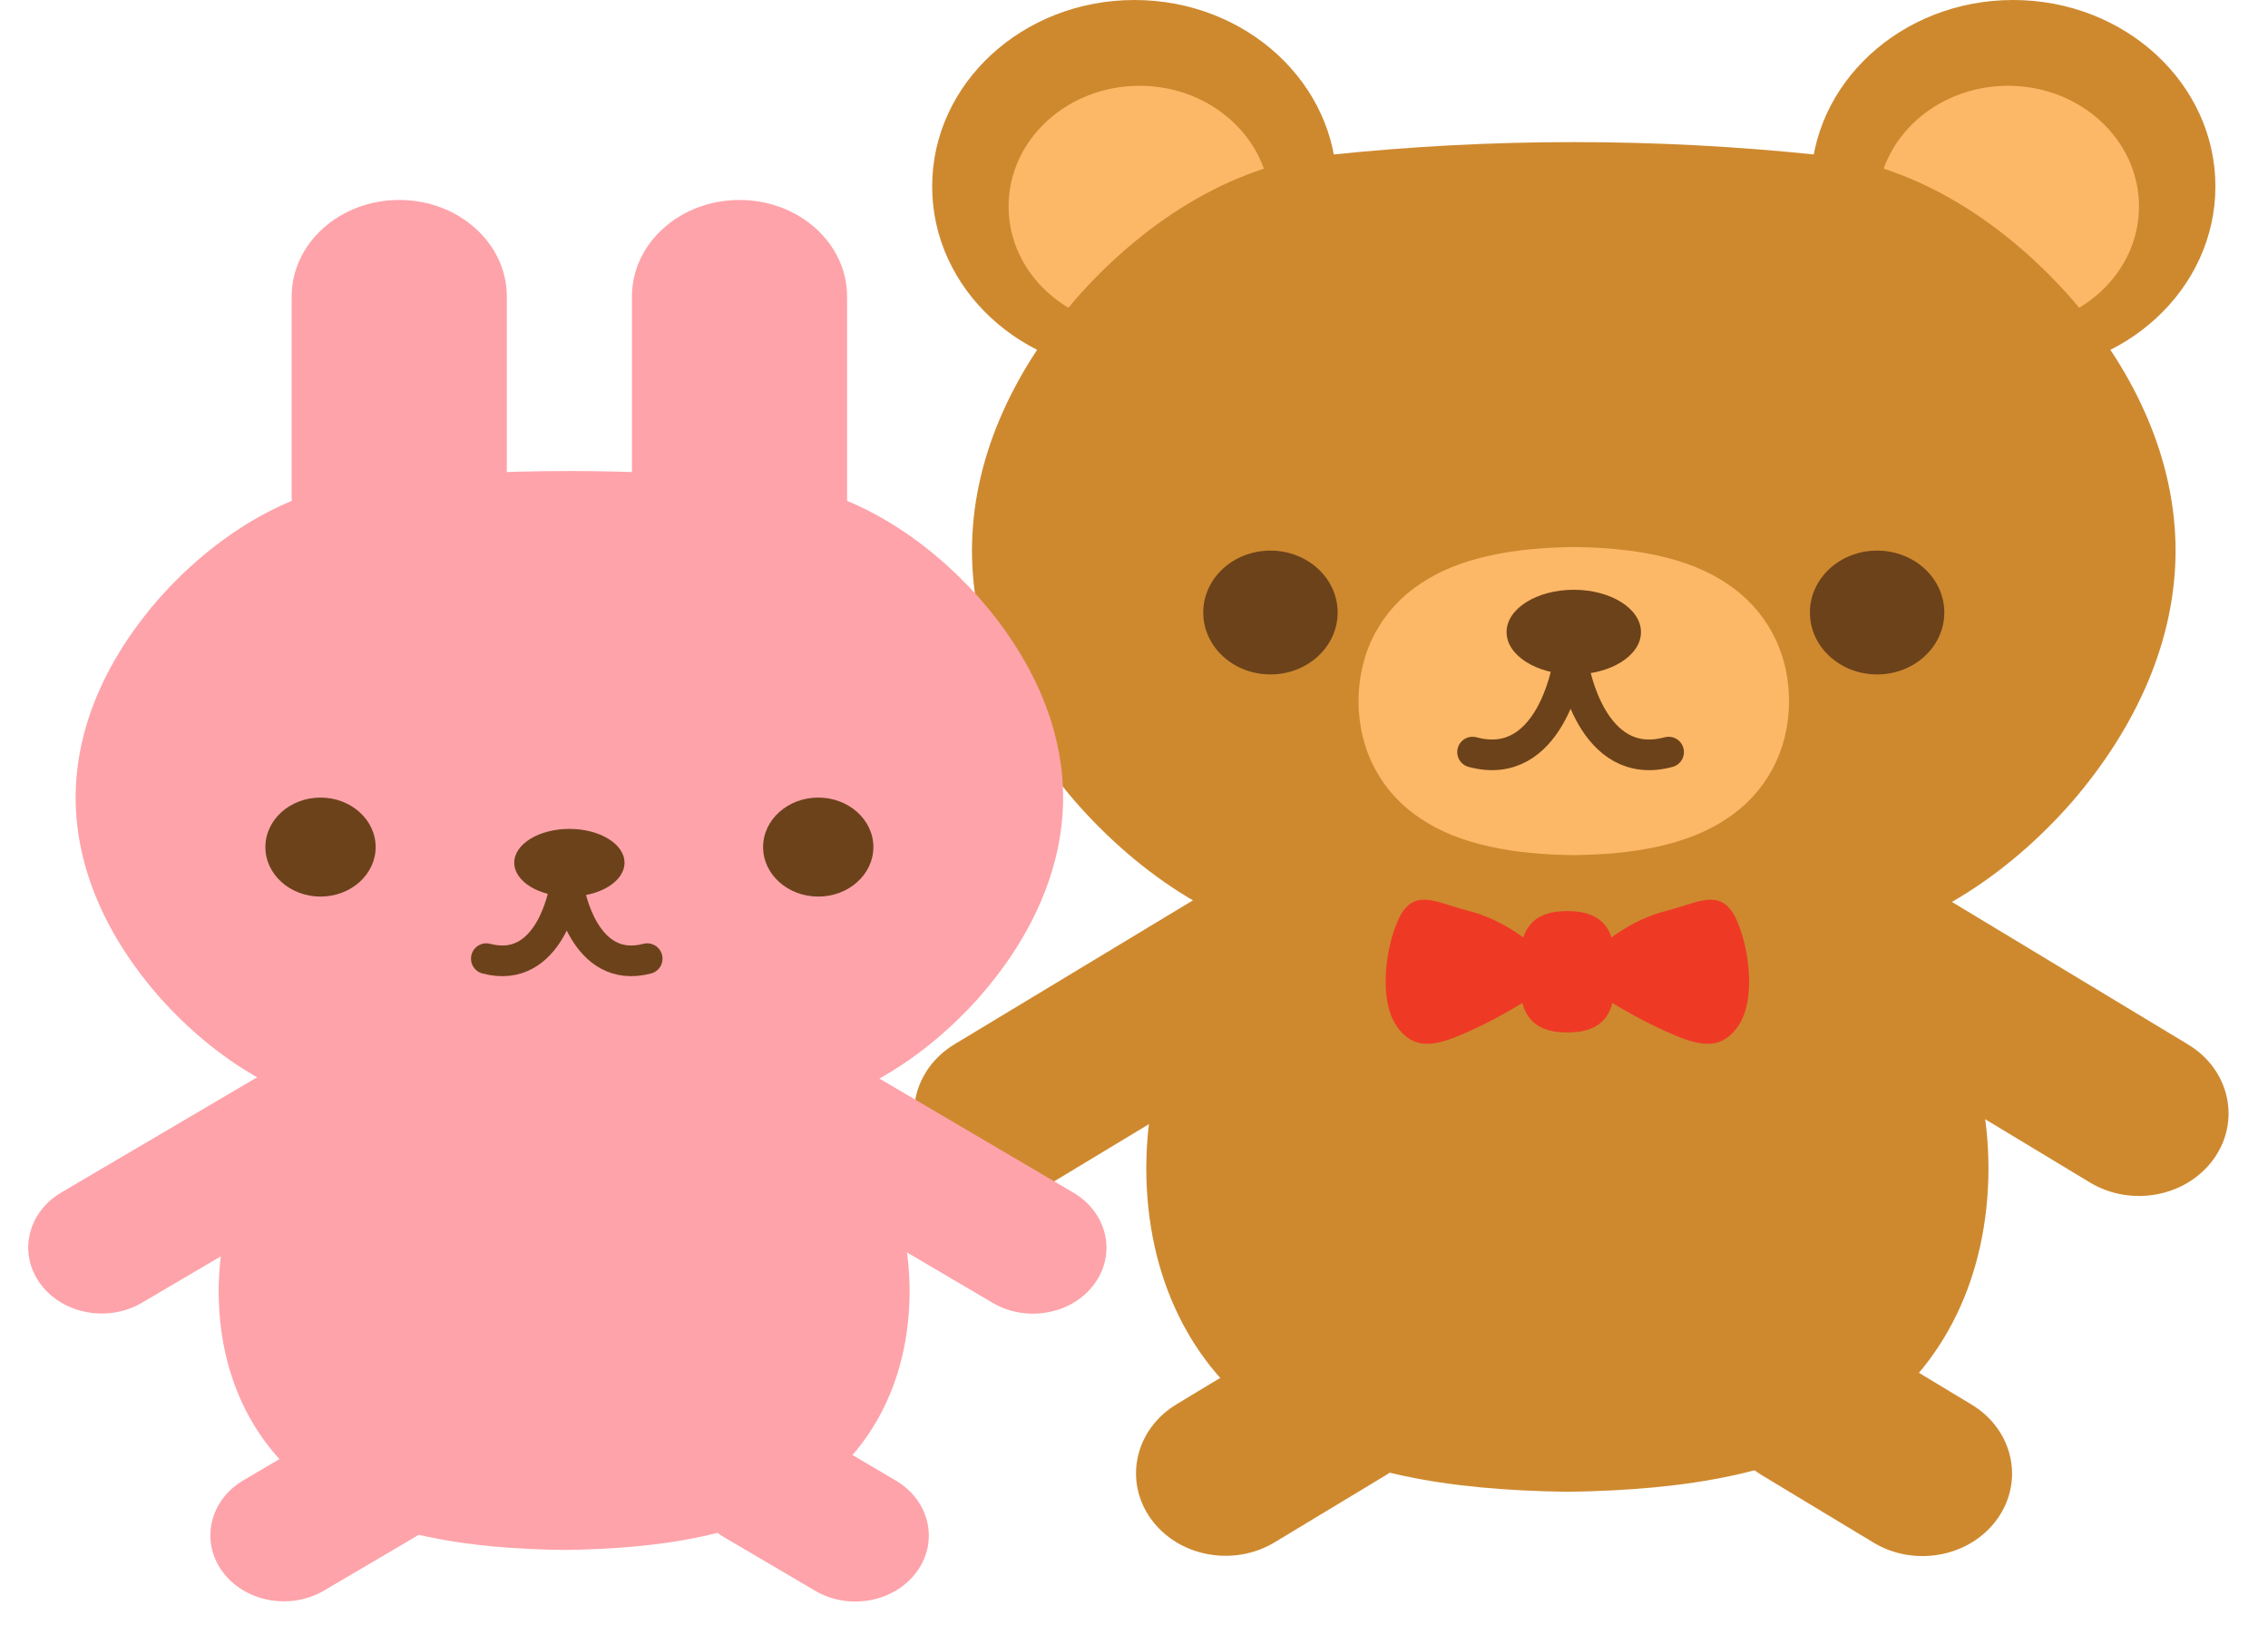 <svg width="222" height="160" viewBox="0 0 222 160" fill="none" xmlns="http://www.w3.org/2000/svg">
<path d="M194.638 114.351C194.622 125.06 190.185 133.84 182.766 138.955C175.363 144.233 164.98 145.843 153.421 146.002C141.861 145.843 131.477 144.233 124.074 138.955C116.656 133.842 112.218 125.061 112.203 114.351C112.218 103.643 116.656 94.862 124.074 89.748C131.477 84.47 141.861 82.859 153.421 82.7C164.981 82.859 175.363 84.47 182.766 89.748C190.185 94.861 194.622 103.641 194.638 114.35V114.351Z" fill="#CE892F"/>
<path d="M197.049 36.486C207.986 36.486 216.852 28.319 216.852 18.243C216.852 8.168 207.986 0 197.049 0C186.111 0 177.245 8.168 177.245 18.243C177.245 28.319 186.111 36.486 197.049 36.486Z" fill="#CE892F"/>
<path d="M196.555 32.009C203.633 32.009 209.371 26.723 209.371 20.202C209.371 13.682 203.633 8.396 196.555 8.396C189.476 8.396 183.738 13.682 183.738 20.202C183.738 26.723 189.476 32.009 196.555 32.009Z" fill="#FCB867"/>
<path d="M111.047 36.486C121.984 36.486 130.85 28.319 130.85 18.243C130.85 8.168 121.984 0 111.047 0C100.109 0 91.243 8.168 91.243 18.243C91.243 28.319 100.109 36.486 111.047 36.486Z" fill="#CE892F"/>
<path d="M111.539 32.009C118.617 32.009 124.355 26.723 124.355 20.202C124.355 13.682 118.617 8.396 111.539 8.396C104.461 8.396 98.723 13.682 98.723 20.202C98.723 26.723 104.461 32.009 111.539 32.009Z" fill="#FCB867"/>
<path d="M178.141 92.596C162.131 94.291 145.962 94.291 129.952 92.596C120.228 91.615 111.508 85.613 105.239 78.439C98.967 71.143 95.146 62.676 95.14 53.887C95.146 45.099 98.967 36.631 105.239 29.335C111.508 22.163 120.228 16.161 129.952 15.178C145.962 13.484 162.131 13.484 178.141 15.178C187.865 16.16 196.585 22.163 202.853 29.335C209.126 36.631 212.946 45.099 212.953 53.887C212.948 62.676 209.126 71.143 202.853 78.439C196.585 85.611 187.865 91.614 178.141 92.596Z" fill="#CE892F"/>
<path d="M175.113 68.615C175.108 73.543 172.802 77.648 169.002 80.139C165.206 82.693 159.917 83.63 154.047 83.692C148.177 83.63 142.889 82.693 139.092 80.139C135.291 77.648 132.986 73.543 132.98 68.615C132.986 63.688 135.291 59.583 139.092 57.092C142.887 54.538 148.177 53.601 154.047 53.538C159.917 53.599 165.206 54.538 169.002 57.092C172.802 59.583 175.108 63.688 175.113 68.615Z" fill="#FCB867"/>
<path d="M124.355 66.007C127.988 66.007 130.934 63.294 130.934 59.947C130.934 56.6 127.988 53.887 124.355 53.887C120.722 53.887 117.777 56.6 117.777 59.947C117.777 63.294 120.722 66.007 124.355 66.007Z" fill="#6C421A"/>
<path d="M183.738 66.007C187.371 66.007 190.316 63.294 190.316 59.947C190.316 56.6 187.371 53.887 183.738 53.887C180.105 53.887 177.16 56.6 177.16 59.947C177.16 63.294 180.105 66.007 183.738 66.007Z" fill="#6C421A"/>
<path d="M154.047 66.007C157.68 66.007 160.625 64.152 160.625 61.864C160.625 59.576 157.68 57.721 154.047 57.721C150.414 57.721 147.469 59.576 147.469 61.864C147.469 64.152 150.414 66.007 154.047 66.007Z" fill="#6C421A"/>
<path d="M153.422 65.298C153.422 65.298 151.724 75.659 144.139 73.607" stroke="#6C421A" stroke-width="3" stroke-miterlimit="10" stroke-linecap="round"/>
<path d="M154.047 65.298C154.047 65.298 155.744 75.659 163.33 73.607" stroke="#6C421A" stroke-width="3" stroke-miterlimit="10" stroke-linecap="round"/>
<path d="M158.049 95.107C158.257 98.572 157.41 101.07 153.422 101.043C149.435 101.07 148.587 98.572 148.795 95.107C148.587 91.641 149.435 89.143 153.422 89.17C157.408 89.143 158.257 91.641 158.049 95.107Z" fill="#EE3A25"/>
<path d="M170.057 100.537C169.95 100.687 169.785 100.905 169.565 101.128C167.92 102.805 165.852 102.201 163.148 100.983C161.148 100.083 158.558 98.74 155.577 96.709V93.623C156.864 92.324 159.459 90.066 163.21 89.112C165.868 88.438 167.854 87.215 169.303 88.913C169.519 89.167 169.677 89.419 169.776 89.597C169.886 89.813 170.045 90.148 170.214 90.582C171.245 93.249 171.704 97.394 170.468 99.866C170.37 100.064 170.236 100.298 170.059 100.537H170.057Z" fill="#EE3A25"/>
<path d="M136.786 100.537C136.893 100.687 137.059 100.905 137.278 101.128C138.923 102.805 140.991 102.201 143.696 100.983C145.696 100.083 148.286 98.74 151.266 96.709C151.266 95.68 151.266 94.652 151.266 93.623C149.98 92.324 147.385 90.066 143.633 89.112C140.976 88.438 138.989 87.215 137.54 88.913C137.324 89.167 137.167 89.419 137.067 89.597C136.957 89.813 136.798 90.148 136.629 90.582C135.598 93.249 135.14 97.394 136.376 99.866C136.474 100.064 136.607 100.298 136.785 100.537H136.786Z" fill="#EE3A25"/>
<path d="M103.036 115.709L129.261 99.881C133.31 97.438 134.442 92.433 131.789 88.704C129.137 84.974 123.704 83.931 119.656 86.375L93.43 102.202C89.382 104.645 88.25 109.65 90.902 113.38C93.555 117.109 98.987 118.152 103.036 115.709Z" fill="#CE892F"/>
<path d="M124.766 150.946L135.642 144.382C139.691 141.938 140.822 136.934 138.17 133.204C135.518 129.474 130.085 128.432 126.036 130.875L115.16 137.439C111.112 139.883 109.98 144.887 112.632 148.617C115.285 152.346 120.717 153.389 124.766 150.946Z" fill="#CE892F"/>
<path d="M192.986 137.466L182.11 130.902C178.061 128.458 172.629 129.501 169.977 133.231C167.324 136.961 168.456 141.965 172.505 144.408L183.381 150.972C187.43 153.416 192.862 152.373 195.514 148.643C198.167 144.914 197.035 139.909 192.986 137.466Z" fill="#CE892F"/>
<path d="M214.177 102.223L187.952 86.396C183.903 83.952 178.471 84.995 175.818 88.725C173.166 92.454 174.298 97.459 178.347 99.902L204.572 115.73C208.62 118.173 214.053 117.13 216.705 113.401C219.358 109.671 218.226 104.666 214.177 102.223Z" fill="#CE892F"/>
<path d="M89.035 126.395C89.023 134.955 85.382 141.974 79.296 146.063C73.222 150.282 64.703 151.569 55.22 151.696C45.736 151.569 37.218 150.282 31.145 146.063C25.059 141.976 21.418 134.956 21.405 126.395C21.418 117.834 25.059 110.815 31.145 106.726C37.218 102.507 45.737 101.22 55.22 101.093C64.704 101.22 73.222 102.507 79.297 106.726C85.383 110.814 89.024 117.833 89.037 126.393L89.035 126.395Z" fill="#FEA3AA"/>
<path d="M75.5 109.003C62.365 110.358 49.1 110.358 35.965 109.003C27.986 108.219 20.833 103.42 15.69 97.686C10.544 91.854 7.408 85.085 7.404 78.059C7.408 71.034 10.544 64.265 15.69 58.432C20.833 52.699 27.987 47.901 35.965 47.115C49.1 45.761 62.365 45.761 75.5 47.115C83.48 47.899 90.632 52.699 95.775 58.432C100.921 64.265 104.057 71.034 104.061 78.059C104.057 85.085 100.921 91.854 95.775 97.686C90.632 103.42 83.478 108.218 75.5 109.003Z" fill="#FEA3AA"/>
<path d="M31.373 87.748C34.354 87.748 36.77 85.579 36.77 82.904C36.77 80.228 34.354 78.059 31.373 78.059C28.393 78.059 25.977 80.228 25.977 82.904C25.977 85.579 28.393 87.748 31.373 87.748Z" fill="#6C421A"/>
<path d="M80.092 87.748C83.073 87.748 85.489 85.579 85.489 82.904C85.489 80.228 83.073 78.059 80.092 78.059C77.112 78.059 74.695 80.228 74.695 82.904C74.695 85.579 77.112 87.748 80.092 87.748Z" fill="#6C421A"/>
<path d="M55.733 87.748C58.713 87.748 61.13 86.265 61.13 84.436C61.13 82.607 58.713 81.124 55.733 81.124C52.752 81.124 50.336 82.607 50.336 84.436C50.336 86.265 52.752 87.748 55.733 87.748Z" fill="#6C421A"/>
<path d="M55.219 87.181C55.219 87.181 53.827 95.464 47.603 93.823" stroke="#6C421A" stroke-width="3" stroke-miterlimit="10" stroke-linecap="round"/>
<path d="M55.733 87.181C55.733 87.181 57.126 95.464 63.349 93.823" stroke="#6C421A" stroke-width="3" stroke-miterlimit="10" stroke-linecap="round"/>
<path d="M13.896 127.497L35.411 114.844C38.733 112.891 39.662 108.891 37.486 105.909C35.309 102.927 30.852 102.094 27.531 104.047L6.015 116.7C2.693 118.653 1.765 122.653 3.941 125.635C6.117 128.617 10.574 129.45 13.896 127.497Z" fill="#FEA3AA"/>
<path d="M31.723 155.665L40.646 150.417C43.967 148.464 44.896 144.464 42.72 141.482C40.544 138.5 36.087 137.667 32.765 139.62L23.842 144.867C20.52 146.821 19.592 150.821 21.768 153.803C23.944 156.784 28.401 157.618 31.723 155.665Z" fill="#FEA3AA"/>
<path d="M87.666 144.889L78.743 139.641C75.421 137.688 70.964 138.522 68.788 141.503C66.612 144.485 67.541 148.485 70.862 150.439L79.785 155.686C83.107 157.639 87.564 156.806 89.74 153.824C91.916 150.842 90.988 146.842 87.666 144.889Z" fill="#FEA3AA"/>
<path d="M105.054 116.716L83.538 104.064C80.216 102.11 75.759 102.944 73.583 105.925C71.407 108.907 72.336 112.908 75.657 114.861L97.173 127.513C100.495 129.467 104.952 128.633 107.128 125.652C109.304 122.67 108.375 118.669 105.054 116.716Z" fill="#FEA3AA"/>
<path d="M49.61 29.023C49.61 23.803 44.895 19.571 39.08 19.571C33.264 19.571 28.55 23.803 28.55 29.023V55.667C28.55 60.887 33.264 65.119 39.08 65.119C44.895 65.119 49.61 60.887 49.61 55.667V29.023Z" fill="#FEA3AA"/>
<path d="M82.916 29.023C82.916 23.803 78.201 19.571 72.385 19.571C66.57 19.571 61.855 23.803 61.855 29.023V55.667C61.855 60.887 66.57 65.119 72.385 65.119C78.201 65.119 82.916 60.887 82.916 55.667V29.023Z" fill="#FEA3AA"/>
</svg>
